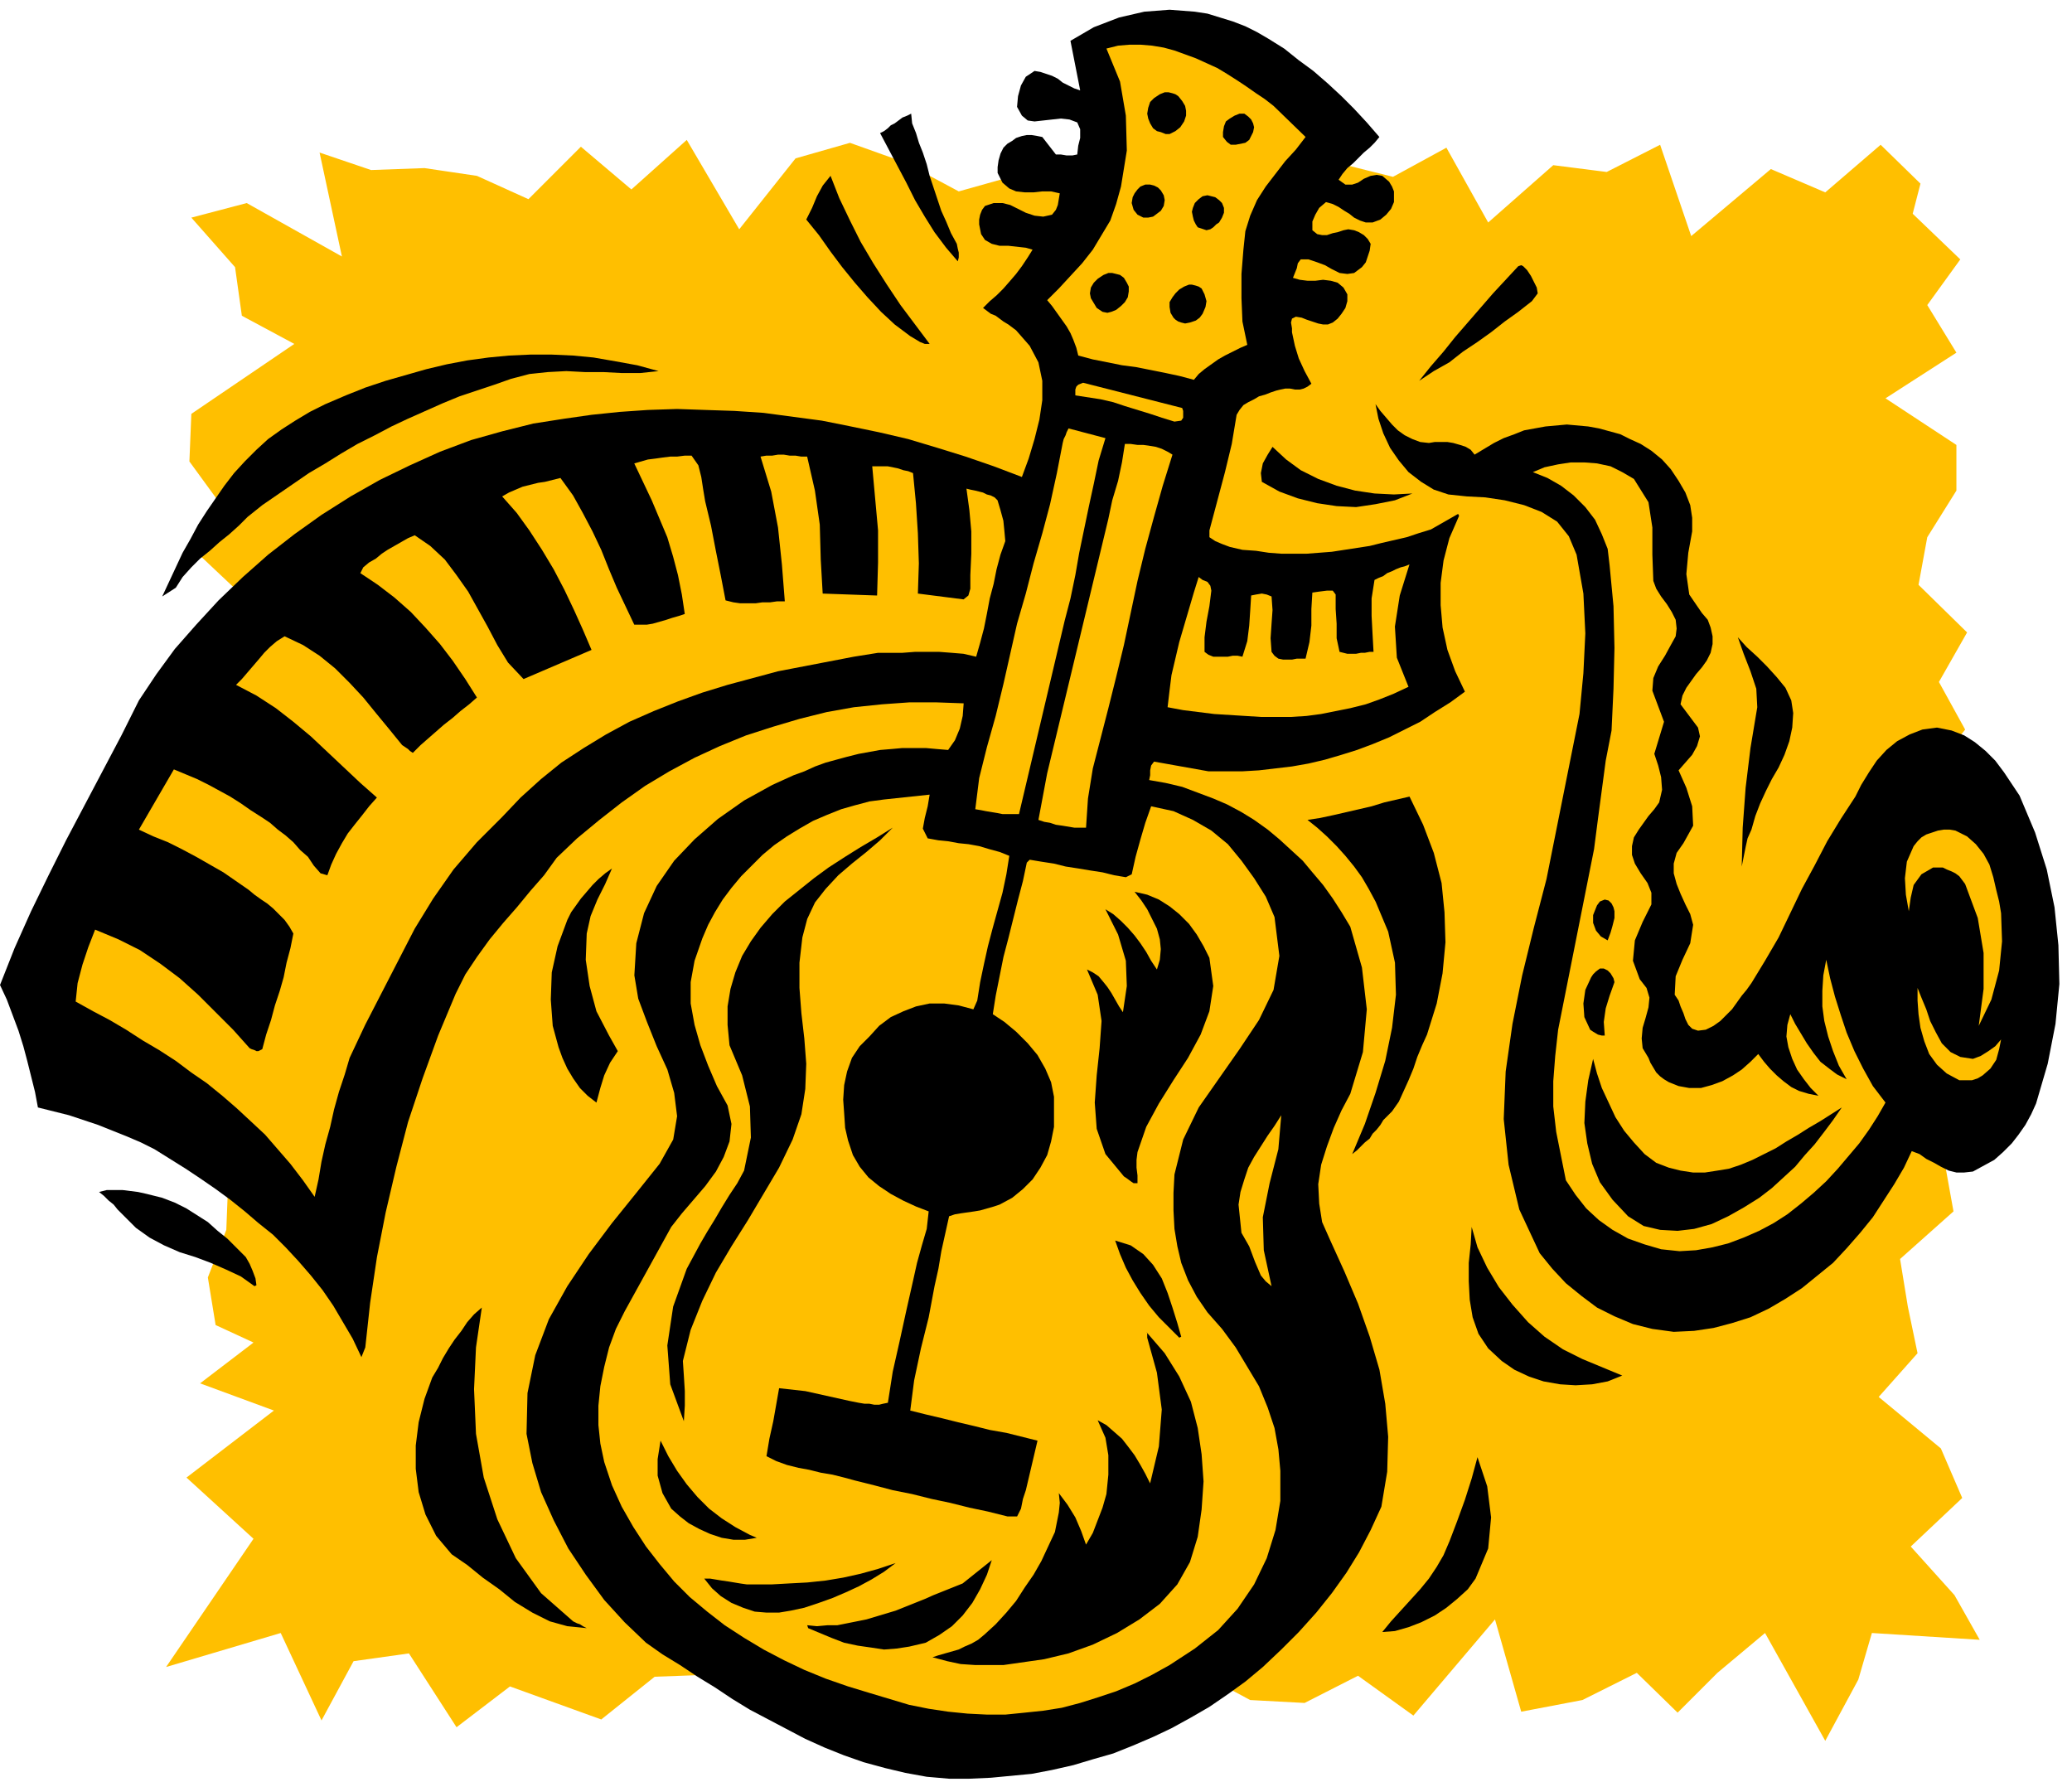 <svg xmlns="http://www.w3.org/2000/svg" width="2.133in" height="1.834in" fill-rule="evenodd" stroke-linecap="round" preserveAspectRatio="none" viewBox="0 0 2133 1834"><style>.pen1{stroke:none}.brush2{fill:#ffbf00}.brush3{fill:#000}</style><path d="m1927 1681 111 7-26-46-45-50 53-50-22-51-64-53 40-45-10-48-8-49 55-49-9-50 9-49-8-50v-50l-17-49-9-49-12-49 22-51-3-49 39-50-27-49 29-51-50-49 9-49 30-48v-47l-73-48 73-47-30-49 34-47-49-47 8-31-41-40-57 49-56-24-82 69-32-94-55 28-55-7-67 59-43-77-55 30-56-14-56 2-56-11-56 17-55-24-55 33-56-4-57 16-56-30-56-20-56 16-58 73-54-92-57 51-52-44-54 54-53-24-54-8-55 2-53-18 23 107-98-55-57 15 45 51 7 50 54 29-106 72-2 49 35 48-24 49 52 49-14 49-6 50-21 49 24 50 7 50-15 49 17 49-55 49 51 51-15 49-31 50 35 49-2 51-19 49 8 49 39 18-55 42 76 28-90 69 69 63-90 132 118-35 42 90 33-61 57-8 49 76 55-42 94 34 55-44 55-2 55 13 56 5 55 20 56-7 57-7 55 24 55-41 56 29 57-40 56 30 56 3 55-28 57 41 84-99 27 95 63-12 56-28 42 41 41-41 49-41 62 111 34-63 14-48z" class="pen1 brush2"/><path d="m0 1014 15-38 17-38 18-37 18-36 19-36 19-36 19-36 18-36 18-27 19-26 22-25 23-25 25-24 26-23 27-21 28-20 30-19 30-17 31-15 31-14 32-12 32-9 32-8 32-5 28-4 29-3 29-2 30-1 29 1 30 1 30 2 30 4 30 4 30 6 29 6 30 7 30 9 29 9 29 10 29 11 7-19 6-20 5-20 3-20v-20l-4-19-9-17-14-16-4-3-4-3-5-3-4-3-4-3-5-2-4-3-4-3 7-7 7-6 7-7 7-8 6-7 6-8 6-9 5-8-7-2-9-1-9-1h-9l-8-2-7-4-4-6-2-10v-5l1-5 2-5 3-4 9-3h9l8 2 8 4 8 4 9 3 9 1 9-2 4-5 2-5 1-6 1-6-9-2h-9l-9 1h-9l-9-1-7-3-7-6-5-10v-6l1-7 2-7 3-6 4-4 5-3 4-3 6-2 5-1h5l6 1 5 1 14 18h5l6 1h6l5-1 1-9 2-8v-9l-3-7-8-3-9-1-9 1-9 1-9 1-7-1-6-5-5-9 1-11 3-11 5-9 9-6 6 1 6 2 6 2 6 3 5 4 6 3 6 3 6 2-10-51 12-7 12-7 13-5 13-5 13-3 13-3 13-1 13-1 13 1 13 1 13 2 13 4 13 4 13 5 12 6 12 7 16 10 15 12 15 11 15 13 14 13 13 13 13 14 13 15-5 6-5 5-6 5-6 6-5 5-6 5-5 6-4 6 7 5h7l6-2 6-4 7-3 6-1 6 1 7 6 3 5 2 5v11l-3 7-5 6-6 5-8 3h-7l-6-2-6-3-5-4-5-3-6-4-6-3-7-2-7 6-4 7-3 7v9l5 4 5 1h5l6-2 5-1 6-2 5-1 6 1 5 2 5 3 4 4 3 5-1 7-2 6-2 6-4 5-8 6-7 1-8-1-8-4-7-4-8-3-9-3h-8l-3 4-1 5-2 5-2 5 7 2 8 1h8l8-1 8 1 7 2 6 5 4 7v7l-2 7-4 6-4 5-5 4-5 2h-5l-5-1-6-2-6-2-5-2-6-1-4 2-1 4 1 6v4l3 14 4 13 6 13 7 13-4 3-4 2-4 1h-5l-5-1h-5l-5 1-4 1-6 2-5 2-7 2-5 3-6 3-5 3-4 5-3 5-5 30-7 29-8 30-8 30v7l6 4 7 3 8 3 13 3 14 1 13 2 13 1h26l13-1 13-1 13-2 13-2 13-2 12-3 13-3 13-3 12-4 13-4 28-16 1 2-10 23-6 23-3 23v23l2 23 5 23 8 22 10 21-15 11-16 10-15 10-16 8-16 8-17 7-16 6-16 5-17 5-17 4-17 3-17 2-17 2-17 1h-35l-56-10-3 4-1 5v5l-1 5 17 3 17 4 16 6 16 6 14 6 15 8 13 8 14 10 12 10 12 11 12 11 10 12 11 13 10 14 9 14 9 15 12 42 5 43-4 44-13 43-9 17-8 18-7 19-6 19-3 20 1 20 3 19 8 18 15 33 14 33 12 34 10 34 6 35 3 34-1 36-6 36-11 24-12 23-13 21-15 21-16 20-18 20-18 18-19 18-18 15-18 13-19 13-19 11-20 11-19 9-21 9-20 8-21 6-20 6-22 5-21 4-21 2-21 2-22 1h-21l-23-2-22-4-21-5-22-6-20-7-20-8-20-9-19-10-19-10-19-10-18-11-18-12-18-11-18-12-18-11-17-12-22-21-21-23-19-26-18-27-15-29-13-29-9-30-6-30 1-42 8-39 14-37 19-34 22-33 24-32 25-31 24-30 14-25 4-24-3-24-7-24-11-24-10-25-9-24-4-24 2-33 8-31 13-28 18-26 21-22 24-21 27-19 29-16 11-5 11-5 11-4 11-5 11-4 11-3 11-3 12-3 11-2 11-2 12-1 11-1h24l11 1 12 1 7-10 5-12 3-13 1-13-28-1h-28l-28 2-29 3-28 5-28 7-27 8-28 9-27 11-26 12-26 14-25 15-24 17-23 18-23 19-21 20-13 18-14 16-14 17-14 16-14 17-13 18-12 18-10 20-18 43-16 44-15 45-12 46-11 47-9 46-7 47-5 46-4 10-9-19-10-17-10-17-11-16-12-15-13-15-13-14-13-13-15-12-14-12-15-12-15-11-16-11-15-10-16-10-16-10-14-7-14-6-15-6-15-6-15-5-15-5-16-4-16-4-3-16-4-16-4-16-4-15-5-16-6-16-6-16-7-15z" class="pen1 brush3"/><path d="m102 1227 8-2h16l8 1 8 1 9 2 8 2 8 2 13 5 12 6 11 7 11 7 10 9 10 8 10 10 9 9 4 7 3 7 3 8 1 7-2 1-14-10-15-7-16-7-16-6-16-5-16-7-15-8-14-10-5-5-4-4-5-5-5-5-4-5-5-4-5-5-5-4z" class="pen1 brush3"/><path d="m98 957 24 10 22 11 21 14 20 15 19 17 18 18 18 18 17 19 2 1 3 1 2 1h2l4-2 4-15 5-15 4-15 5-15 4-14 3-15 4-15 3-15-4-7-5-7-6-6-6-6-6-5-6-4-7-5-6-5-13-9-13-9-14-8-14-8-15-8-14-7-15-6-15-7 36-62 12 5 12 5 12 6 11 6 11 6 11 7 10 7 11 7 9 6 8 7 8 6 8 7 7 8 8 7 6 9 7 8 7 2 4-11 5-11 6-11 6-10 7-9 8-10 7-9 8-9-17-15-17-16-17-16-17-16-18-15-18-14-20-13-21-11 6-6 6-7 6-7 6-7 5-6 6-6 7-6 8-5 19 9 17 11 16 13 15 15 14 15 13 16 14 17 13 16 3 2 3 2 2 2 3 2 8-8 8-7 8-7 8-7 9-7 8-7 9-7 8-7-12-19-13-19-13-17-15-17-15-16-17-15-17-13-18-12 3-6 6-5 7-4 6-5 6-4 7-4 7-4 7-4 7-3 16 11 15 14 12 16 12 17 10 18 10 18 10 19 11 18 16 17 70-30-9-21-9-20-10-21-11-21-12-20-13-20-13-18-15-17 7-4 7-3 7-3 8-2 8-2 7-1 8-2 8-2 13 18 10 18 10 19 9 19 8 20 8 19 9 19 9 19h13l6-1 7-2 7-2 6-2 7-2 6-2-3-20-4-20-5-19-6-20-8-19-8-19-9-19-9-19 7-2 7-2 8-1 7-1 8-1h7l8-1h7l7 10 3 12 2 13 2 12 6 25 5 26 5 25 5 26 8 2 7 1h16l7-1h8l7-1h8l-3-38-4-38-7-37-11-36 6-1h6l6-1h6l6 1h6l6 1h6l8 35 5 35 1 36 2 35 56 2 1-34v-33l-3-33-3-33h16l5 1 5 1 6 2 5 1 5 2 3 31 2 31 1 31-1 31 47 6 5-4 2-7v-14l1-22v-23l-2-22-3-22 4 1 5 1 4 1 4 1 4 2 4 1 4 2 3 3 3 10 3 11 1 10 1 11-5 14-4 15-3 15-4 15-3 16-3 15-4 15-4 14-13-3-12-1-13-1h-25l-13 1h-25l-25 4-26 5-26 5-26 5-26 7-26 7-26 8-25 9-25 10-25 11-24 13-23 14-23 15-21 17-21 19-19 20-26 26-24 28-21 30-19 31-17 33-17 33-17 33-16 34-5 17-6 18-5 18-4 18-5 18-4 18-3 18-4 18-12-17-13-17-13-15-13-15-15-14-14-13-15-13-16-13-16-11-16-12-17-11-17-10-17-11-17-10-17-9-18-10 2-19 5-19 6-18 7-18z" class="pen1 brush2"/><path d="m496 1346-6 41-2 43 2 46 8 45 14 43 19 40 26 36 33 29 4 2 3 1 3 2 4 2-20-2-18-5-18-9-18-11-16-13-17-12-16-13-16-11-16-19-11-22-7-23-3-24v-24l3-24 6-24 8-22 6-10 5-10 6-10 6-9 7-9 6-9 7-8 8-7z" class="pen1 brush3"/><path d="m643 1350 48-87 11-14 12-14 12-14 11-15 8-15 6-16 2-18-4-19-11-20-9-21-8-21-6-21-4-22v-22l4-22 8-23 6-14 7-13 8-13 9-12 10-12 11-11 11-11 12-10 13-9 13-8 14-8 14-6 15-6 14-4 15-4 15-2 47-5-2 12-3 12-2 11 5 10 11 2 10 1 11 2 10 1 11 2 10 3 11 3 10 4-3 19-4 19-5 18-5 18-5 19-4 18-4 19-3 19-4 9-15-4-15-2h-15l-14 3-13 5-13 6-12 9-10 11-10 10-8 12-5 14-3 14-1 15 1 14 1 15 3 13 5 15 7 12 9 11 11 9 12 8 13 7 13 6 13 5-2 18-5 17-5 18-4 18-7 31-7 32-7 31-5 32-5 1-4 1h-5l-5-1h-5l-6-1-5-1-5-1-9-2-9-2-9-2-9-2-9-2-9-1-9-1-9-1-3 17-3 17-4 18-3 18 10 5 11 4 12 3 11 2 12 3 12 2 12 3 11 3 20 5 19 5 20 4 20 5 19 4 20 5 19 4 20 5h10l4-8 2-10 3-9 12-51-16-4-16-4-17-3-16-4-17-4-16-4-17-4-16-4 4-31 7-33 8-32 6-32 4-18 3-18 4-18 4-18 6-2 6-1 7-1 7-1 6-1 7-2 7-2 6-2 13-7 11-9 10-10 8-12 7-13 4-14 3-15v-31l-3-15-6-14-8-14-10-12-12-12-12-10-12-8 3-19 4-20 4-20 5-19 5-20 5-20 5-19 4-19 3-3 12 2 13 2 12 3 13 2 12 2 13 2 12 3 12 2 6-3 4-18 5-18 5-17 6-17 23 5 20 9 19 11 17 14 14 17 13 18 12 19 9 21 5 40-6 35-15 31-20 30-21 30-21 30-16 33-9 36-1 19v18l1 19 3 18 4 17 7 18 9 17 11 16 15 17 14 19 12 20 12 20 9 22 7 21 4 22 2 22v31l-5 30-9 29-13 27-17 25-20 22-24 19-26 17-18 10-18 9-19 8-18 6-19 6-19 5-19 3-19 2-20 2h-19l-20-1-20-2-20-3-20-4-20-6-20-6-23-7-23-8-22-9-21-10-21-11-20-12-20-13-18-14-18-15-16-16-15-18-14-18-13-20-12-21-10-22-8-24-4-19-2-19v-20l2-20 4-20 5-20 7-19 9-18z" class="pen1 brush2"/><path d="M725 1625h6l6 1 6 1 7 1 6 1 6 1 7 1h25l18-1 19-1 19-2 18-3 18-4 18-5 18-6-12 9-13 8-13 7-13 6-14 6-14 5-15 5-14 3-12 2h-13l-12-1-12-4-12-5-11-7-9-8-8-10zm-45-142 8 16 9 15 10 14 11 13 12 12 13 10 14 9 15 8 7 3-12 2h-12l-12-2-12-4-11-5-11-6-9-7-9-8-9-16-5-18v-17l3-19zM335 416l21-9 20-8 21-7 21-6 21-6 21-5 21-4 22-3 21-2 22-1h22l22 1 21 2 23 4 22 4 22 6-19 2h-19l-19-1h-19l-19-1-19 1-19 2-19 5-17 6-18 6-18 6-17 7-18 8-18 8-17 8-17 9-18 9-17 10-16 10-17 10-16 11-16 11-16 11-15 12-9 9-10 9-10 8-10 9-10 8-9 9-9 10-7 11-14 9 7-15 7-15 7-15 8-14 8-15 9-14 9-13 9-13 10-13 11-12 12-12 12-11 14-10 14-9 15-9 16-8zm496 1257 10 1 11-1h10l10-2 10-2 10-2 10-3 10-3 10-3 10-4 10-4 10-4 9-4 10-4 10-4 10-4 30-24-5 15-7 15-8 14-10 13-11 11-13 9-14 8-17 4-13 2-13 1-13-2-14-2-14-3-13-5-12-5-12-5-1-3zm-124-367 7-13 7-13 7-12 8-13 7-12 8-13 8-12 7-13 7-34-1-32-8-32-13-31-2-21v-19l3-18 5-17 7-17 9-15 10-14 12-14 13-13 15-12 15-12 15-11 17-11 16-10 17-10 16-10-13 13-14 12-15 12-14 12-13 14-11 14-8 17-5 19-3 26v26l2 26 3 26 2 26-1 26-4 26-9 26-14 29-16 27-16 27-17 27-16 27-14 29-12 30-8 32 1 15 1 16v15l-1 16-14-38-3-40 6-40 14-39zM584 947l4-8 5-7 5-7 6-7 6-7 6-6 7-6 7-5-7 16-8 16-7 17-4 18-1 27 4 27 7 26 13 25 9 16-8 12-6 13-4 13-4 15-9-7-8-8-7-10-6-10-5-11-4-11-3-11-3-11-2-27 1-28 6-27 10-27z" class="pen1 brush3"/><path d="m1013 1683 12-11 11-12 10-12 9-14 9-13 8-14 7-15 7-15 2-10 2-10 1-10-1-10 9 12 8 13 6 14 5 14 7-12 5-13 5-13 4-14 2-20v-20l-3-18-8-18 9 5 8 7 8 7 7 9 6 8 6 10 5 9 5 10 9-38 3-38-5-38-10-36v-5l-1-1 19 22 15 24 12 26 7 27 4 27 2 28-2 29-4 28-8 26-13 23-18 20-21 16-23 14-25 12-25 9-25 6-14 2-14 2-14 2h-29l-15-1-14-3-15-4 6-2 7-2 7-2 7-2 6-3 7-3 7-4 6-5zm479-96 8-21 8-22 7-22 6-22 10 30 4 32-3 32-13 31-8 11-11 10-11 9-12 8-14 7-13 5-14 4-13 1 9-11 10-11 10-11 10-11 9-11 8-12 7-12 6-14zm-344-310 16 5 13 9 10 11 9 14 6 15 5 15 5 16 4 14-2 1-10-10-11-11-10-12-9-13-8-13-7-13-6-14-5-14zm-29-279 6 3 6 4 5 6 4 5 4 6 4 7 4 7 4 6 4-27-1-26-8-27-13-26 8 5 8 7 7 7 7 8 6 8 6 9 5 9 6 9 3-10 1-11-1-10-3-11-5-10-5-10-6-9-7-9 13 3 12 5 11 7 10 8 10 10 8 11 7 12 6 12 4 29-4 26-9 24-13 24-15 23-15 24-13 24-9 26-1 8v8l1 8v8h-4l-3-2-4-3-3-2-19-23-9-26-2-27 2-28 3-28 2-28-4-27-11-26z" class="pen1 brush3"/><path d="m1033 704 7-31 7-31 9-31 8-31 9-31 8-30 7-32 6-31 1-4 2-4 1-3 2-4 38 10-7 23-5 24-5 23-5 24-5 24-4 23-5 24-6 23-47 199h-17l-5-1-6-1-6-1-5-1-6-1 4-32 8-32 9-32 8-33zm242 536 2-13 4-13 4-12 6-11 7-11 7-11 7-10 7-11-3 35-9 35-7 35 1 34 8 37-6-5-5-6-3-7-3-7-3-8-3-8-4-7-4-7-3-29zm-134-706 4-19 6-20 4-19 3-19h6l7 1h6l7 1 6 1 6 2 6 3 5 3-10 32-9 32-9 33-8 33-7 33-7 33-8 33-8 32-8 31-8 31-5 31-2 30h-12l-6-1-6-1-7-1-6-2-6-1-6-2 9-48 63-262z" class="pen1 brush2"/><path d="m1416 928-7-13-7-12-8-11-9-11-9-10-10-10-10-9-10-8 13-2 14-3 13-3 13-3 13-3 13-4 13-3 13-3 14 29 11 29 8 31 3 30 1 31-3 32-6 31-10 32-5 11-5 12-4 12-5 12-5 11-5 11-7 10-9 9-3 5-4 5-4 4-3 5-5 4-4 4-4 4-5 4 13-31 11-32 10-33 7-34 4-34-1-33-7-32-13-31zM855 181l9 23 11 23 11 22 13 22 14 22 14 21 15 20 15 20h-5l-5-2-5-3-5-3-16-12-14-13-14-15-13-15-13-16-12-16-12-17-13-16 6-12 5-12 6-11 8-10zm660 1082 6 21 10 21 12 20 14 18 16 18 17 15 19 13 20 10 41 17-15 6-16 3-17 1-16-1-17-3-15-5-15-7-13-9-14-13-10-15-6-17-3-18-1-19v-19l2-19 1-18z" class="pen1 brush3"/><path d="m1234 594 4 3 5 2 3 4 1 5-2 16-3 16-2 16v15l4 3 5 2h15l5-1h5l5 1 5-16 2-16 1-15 1-16 5-1 6-1 5 1 5 2 1 14-1 14-1 15 1 14 3 4 4 3 5 1h9l5-1h9l4-17 2-17v-17l1-17 7-1 8-1h6l3 4v15l1 15v15l3 14 4 1 4 1h9l5-1h4l5-1h4l-1-18-1-19v-18l3-19 4-2 5-2 4-3 5-2 4-2 5-2 4-1 5-2-10 32-5 32 2 32 12 30-15 7-15 6-14 5-16 4-15 3-15 3-15 2-16 1h-31l-16-1-16-1-16-1-16-2-16-2-16-3 2-17 2-16 4-17 4-17 5-17 5-17 5-17 5-16z" class="pen1 brush2"/><path d="m1592 905 34-170 4-42 2-41-2-41-7-40-8-19-12-15-16-10-18-7-20-5-20-3-19-1-19-2-15-5-13-8-13-10-10-12-9-13-7-15-5-15-3-15 5 7 6 7 6 7 6 6 7 5 8 4 8 3 9 1 6-1h13l6 1 7 2 6 2 5 3 4 5 10-6 10-6 10-5 11-4 10-4 11-2 11-2 11-1 11-1 11 1 11 1 11 2 11 3 11 3 10 5 11 5 11 7 11 9 9 10 8 12 7 12 5 13 2 13v14l-4 22-2 22 3 21 13 19 6 7 3 8 2 9v8l-2 9-4 8-5 7-6 7-5 7-5 7-4 8-2 9 6 8 6 8 6 8 2 9-3 10-5 9-7 8-7 8 8 18 6 19 1 20-10 18-7 10-3 11v10l3 11 4 10 5 11 5 10 3 11-3 19-8 17-7 17-1 19 4 6 2 6 3 7 2 6 3 6 4 4 6 2 8-1 8-4 7-5 6-6 6-6 5-7 5-7 5-6 5-7 14-23 14-24 12-25 12-25 13-24 13-25 14-23 15-23 6-12 8-13 8-12 10-11 11-9 13-7 13-5 15-2 15 3 13 5 11 7 11 9 10 10 9 12 8 12 8 12 16 38 12 38 8 39 4 39 1 40-4 41-8 41-12 41-5 11-6 11-7 10-7 9-9 9-9 8-11 6-11 6-9 1h-8l-8-2-8-4-7-4-8-4-7-5-8-3-8 17-10 17-11 17-11 17-13 16-14 16-14 15-16 13-16 13-17 11-17 10-19 9-19 6-19 5-20 3-21 1-22-3-20-5-19-8-18-9-16-12-16-13-14-15-13-16-21-45-11-46-5-47 2-49 7-49 10-50 12-49 13-50zM906 137l4-2 4-3 3-3 4-2 4-3 4-3 5-2 4-2 1 10 4 10 3 10 4 10 4 12 3 12 4 12 4 12 4 12 5 11 5 12 6 11 1 5 1 4v5l-1 4-12-14-12-16-10-16-10-17-9-18-9-17-9-17-9-17z" class="pen1 brush3"/><path d="m1110 396 5-2 102 26 1 3v7l-2 3-7 1-13-4-12-4-13-4-13-4-12-4-13-3-13-2-13-2v-6l1-3 2-2zm492 769-3-26v-26l2-26 3-27 37-186 4-31 4-30 4-30 6-31 2-43 1-42-1-43-4-42-2-17-6-15-7-15-10-13-12-12-13-10-14-8-15-6 12-5 14-3 13-2h14l13 1 14 3 12 6 12 7 15 24 4 26v28l1 27 3 8 5 8 6 8 5 8 4 8 1 9-1 8-5 9-6 11-7 11-5 12-1 13 12 32-10 33 4 12 3 12 1 13-3 13-5 7-6 7-5 7-5 7-5 8-2 9v9l3 9 6 10 7 10 4 10v12l-9 18-8 19-2 21 7 19 7 9 3 10-1 10-3 11-3 10-1 11 1 10 6 10 2 5 3 5 3 5 4 4 4 3 5 3 5 2 5 2 11 2h12l11-3 11-4 11-6 9-6 9-8 8-8 6 8 6 7 7 7 7 6 8 6 8 4 10 3 10 2-8-8-7-9-7-10-5-11-4-12-2-11 1-12 3-11 5 10 6 10 6 10 7 10 7 9 9 7 8 6 10 5-8-14-6-15-5-15-4-16-2-15v-16l1-16 3-16 4 19 5 19 6 19 6 18 8 19 9 18 10 18 13 17-8 14-9 14-10 14-11 13-11 13-12 13-13 12-13 11-14 11-14 9-15 8-16 7-16 6-16 4-17 3-17 1-19-2-17-5-17-6-16-9-14-10-13-12-11-14-10-15-10-50zm-524-856 12-12 12-13 12-13 11-14 9-15 9-15 6-17 5-18 6-37-1-36-6-35-14-34 12-3 12-1h11l12 1 12 2 11 3 11 4 11 4 11 5 11 5 10 6 11 7 9 6 10 7 9 6 9 7 33 32-10 13-11 12-10 13-10 13-9 14-7 16-5 16-2 19-2 25v25l1 24 5 24-7 3-8 4-8 4-7 4-7 5-7 5-6 5-5 6-15-4-14-3-15-3-15-3-15-2-15-3-15-3-15-4-2-8-3-8-3-7-4-7-5-7-5-7-5-7-5-6z" class="pen1 brush2"/><path d="m1640 1090 4 15 5 15 7 15 7 15 9 14 10 12 11 12 12 9 13 5 12 3 13 2h12l13-2 12-2 12-4 12-5 12-6 12-6 11-7 12-7 11-7 12-7 11-7 11-7-9 13-9 12-10 13-10 11-10 12-12 11-12 11-13 10-16 10-16 9-17 8-18 5-17 2-18-1-17-4-16-10-16-17-13-18-8-19-5-21-3-21 1-22 3-22 5-22zm-517-794 3-5 4-4 6-4 5-2h4l4 1 4 1 4 3 3 5 2 4v5l-1 6-3 5-4 4-5 4-5 2-4 1-5-1-3-2-3-2-3-5-3-5-1-5 1-6zm515 710 2-3 3-3 4-3h4l4 2 3 3 3 5 1 4-5 14-4 13-2 14 1 14h-3l-4-1-5-3-3-2-6-13-1-14 2-14 6-13zm-328-546 14 13 15 11 18 9 19 7 19 5 20 3 20 1 19-1-18 7-20 4-20 3-20-1-20-3-20-5-19-7-18-10-1-9 2-10 5-9 5-8zm-103-154 3-4 4-4 5-3 5-2h3l4 1 3 1 3 2 3 6 2 7-1 6-3 7-3 4-4 3-6 2-5 1-4-1-3-1-3-2-2-2-3-5-1-6v-5l3-5zm-41-103 2-4 3-4 3-3 5-2h5l4 1 4 2 3 3 3 5 1 5-1 6-3 5-4 3-4 3-5 1h-5l-6-3-4-5-2-7 1-6zm474 739 2-5 2-5 3-4 5-2 4 1 3 3 2 4 1 4v7l-2 8-2 7-3 8-7-4-5-6-3-8v-8zm-412-728 2-5 4-4 4-3 5-1 4 1 4 1 4 3 3 3 2 5v5l-2 5-3 5-3 2-3 3-3 2-4 1-3-1-3-1-3-1-2-3-2-4-1-4-1-5 1-4zm-46-103 2-6 4-4 6-4 5-2h4l4 1 3 1 3 2 4 5 3 5 1 5v5l-2 6-4 6-5 4-6 3h-4l-5-2-4-1-4-3-3-5-2-5-1-5 1-6zm80 14 4-3 5-3 5-2h5l4 3 3 3 2 4 1 4-1 5-2 4-2 4-4 3-5 1-5 1h-5l-4-3-4-5v-5l1-6 2-5zm301 149 3-1 2 1 2 2 2 2 4 6 3 6 3 6 1 6-6 8-14 11-14 10-14 11-14 10-15 10-14 11-16 9-15 10 12-15 13-15 12-15 13-15 13-15 13-15 13-14 13-14zm246 454-1-19-6-18-7-18-6-17 9 10 11 10 10 10 10 11 9 11 6 13 2 13-1 15-3 14-5 14-6 13-7 12-6 12-6 13-5 13-4 14-4 9-2 9-2 10-2 10 1-40 3-41 5-41 7-42z" class="pen1 brush3"/><path d="m1974 1017 4 10 5 12 4 12 6 12 6 11 9 9 10 5 13 2 8-3 8-5 7-5 6-7-2 10-3 11-6 9-8 7-5 3-6 2h-13l-13-7-10-9-8-11-5-13-4-14-2-14-1-14v-13z" class="pen1 brush2"/><path d="m1970 871 4-5 4-4 5-3 6-2 6-2 6-1h6l6 1 12 6 9 8 8 10 6 11 4 13 3 13 3 12 2 12 1 29-3 30-8 30-13 27 5-38v-37l-6-36-13-35-3-4-3-4-4-3-4-2-5-2-4-2h-10l-12 7-8 11-3 13-2 14-3-17-1-17 2-17 7-16z" class="pen1 brush2"/></svg>
